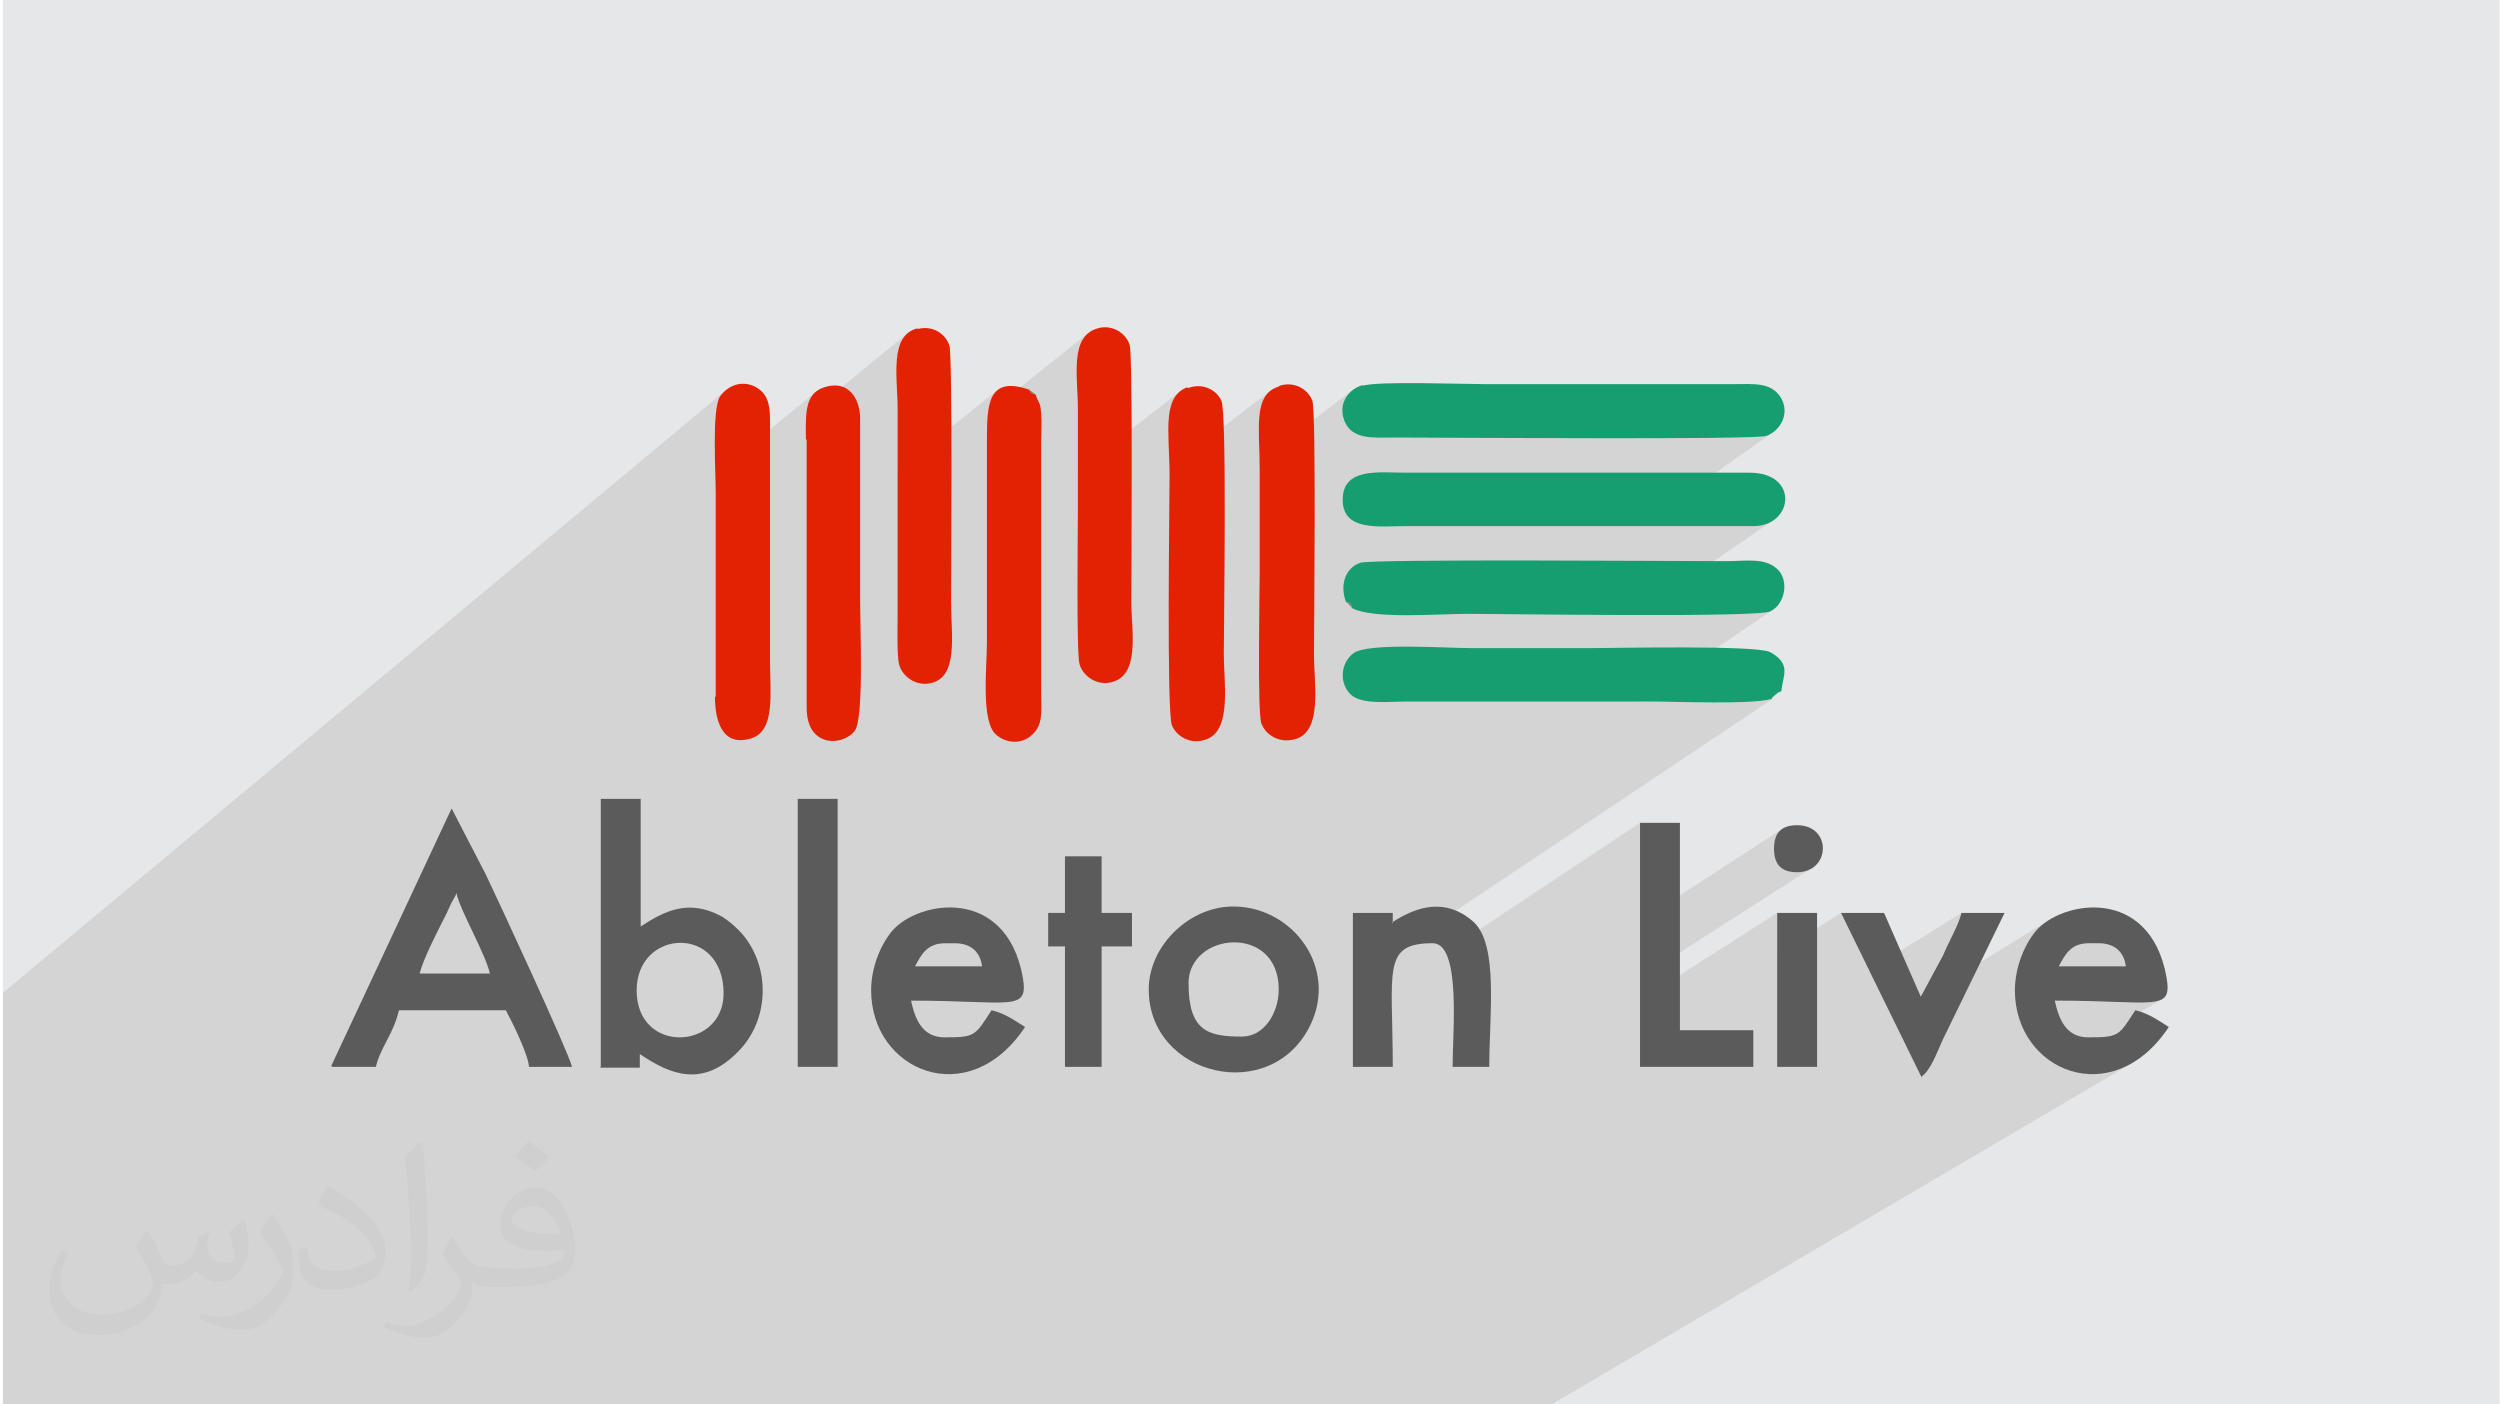 <?xml version="1.0" encoding="UTF-8"?>
<!DOCTYPE svg PUBLIC "-//W3C//DTD SVG 1.1//EN" "http://www.w3.org/Graphics/SVG/1.1/DTD/svg11.dtd">
<!-- Creator: CorelDRAW 2017 -->
<svg xmlns="http://www.w3.org/2000/svg" xml:space="preserve" width="356px" height="200px" version="1.1" style="shape-rendering:geometricPrecision; text-rendering:geometricPrecision; image-rendering:optimizeQuality; fill-rule:evenodd; clip-rule:evenodd"
viewBox="0 0 356000 200000"
 xmlns:xlink="http://www.w3.org/1999/xlink">
 <defs>
  <style type="text/css">
   <![CDATA[
    .fil3 {fill:#169E71}
    .fil6 {fill:#5B5B5B}
    .fil5 {fill:#7E7E7E}
    .fil4 {fill:#E32204}
    .fil0 {fill:#E6E7E8}
    .fil2 {fill:#373435;fill-opacity:0.031}
    .fil1 {fill:#373435;fill-opacity:0.102}
   ]]>
  </style>
 </defs>
 <g id="Layer_x0020_1">
  <polygon class="fil0" points="410,0 355940,0 355940,200000 410,200000 "/>
  <polygon class="fil1" points="137880,200000 137250,200000 132430,200000 130470,200000 130320,200000 127600,200000 124560,200000 119320,200000 108700,200000 108330,200000 105390,200000 102940,200000 102130,200000 101980,200000 101790,200000 101640,200000 99970,200000 96500,200000 96250,200000 94480,200000 89470,200000 87790,200000 86270,200000 86260,200000 86250,200000 81450,200000 77840,200000 77670,200000 70920,200000 70690,200000 69940,200000 69600,200000 67510,200000 63630,200000 63120,200000 62620,200000 61180,200000 58930,200000 58050,200000 56790,200000 56320,200000 56140,200000 52880,200000 51910,200000 51550,200000 51320,200000 51090,200000 50760,200000 50610,200000 50370,200000 48980,200000 46310,200000 44270,200000 44160,200000 43510,200000 43050,200000 42950,200000 42860,200000 41940,200000 41750,200000 40320,200000 40250,200000 36040,200000 35900,200000 34440,200000 34180,200000 34100,200000 33810,200000 33670,200000 29210,200000 28860,200000 27410,200000 25680,200000 23430,200000 23260,200000 20440,200000 20400,200000 19540,200000 19090,200000 19060,200000 18140,200000 17310,200000 16630,200000 15200,200000 13820,200000 13610,200000 12320,200000 10960,200000 7330,200000 5940,200000 2970,200000 1570,200000 410,200000 410,199540 410,198250 410,198070 410,197880 410,197690 410,196590 410,194240 410,194040 410,194020 410,193780 410,192640 410,192570 410,191880 410,190650 410,189110 410,188210 410,187940 410,187790 410,187590 410,187480 410,186380 410,185770 410,180400 410,178880 410,178810 410,178440 410,177920 410,173590 410,172760 410,171580 410,170430 410,168600 410,166310 410,161150 410,155820 410,155800 410,153210 410,152920 410,150870 410,141590 410,141380 103350,55570 102880,56020 102490,56520 102300,56960 102140,57540 102020,58250 101920,59060 101860,59960 101810,60930 101790,61940 101780,62990 101790,64050 101800,65090 101830,66120 101850,67090 101870,67550 116410,55600 115720,56240 115250,57060 114960,58010 114800,59070 114800,59280 129360,47350 128490,48350 127960,49660 127700,51210 127640,52910 127690,54700 127770,56500 127820,58220 127820,66910 142060,55540 141330,56430 140890,57650 140710,58780 155030,47380 154160,48380 153630,49680 153370,51210 153310,52890 153360,54670 153440,56470 153490,58220 153490,59130 153490,60050 153490,60970 153490,61880 153490,62800 153490,63710 153490,64630 153490,65540 153490,66460 153490,67020 167930,55820 167160,56780 166680,58000 166440,59470 166360,61150 166400,63010 166480,65040 166530,66650 180920,55640 180110,56550 182220,54930 182110,55040 180090,56590 179600,57750 179340,59200 179260,60870 179280,62720 179350,64730 179360,65570 192610,55550 192000,56130 191540,56830 191240,57620 191150,58490 191270,59410 191650,60380 192190,61110 192880,61640 193670,61990 194560,62190 195520,62300 196520,62330 197550,62320 198580,62310 199430,62310 200460,62310 201680,62320 203070,62320 204600,62330 206270,62340 208060,62340 209960,62350 211960,62360 214030,62370 216180,62380 218370,62390 220600,62390 222860,62400 225120,62400 227380,62410 229630,62410 231840,62410 234000,62410 236110,62400 238140,62400 240080,62390 241910,62370 243640,62360 245230,62340 246670,62310 247960,62290 249070,62250 249990,62220 250720,62180 251230,62130 251510,62080 252200,61750 233550,74920 249690,74920 251590,74590 253000,73730 233020,87580 233520,87580 235350,87580 237150,87580 238910,87580 240610,87560 242250,87550 243800,87530 245250,87500 246600,87470 247840,87440 248940,87390 249900,87340 250700,87290 251340,87220 251810,87150 252070,87070 252810,86580 233250,99900 235040,99900 235850,99910 236790,99920 237820,99940 238950,99960 240140,99980 241370,100000 242640,100020 243910,100030 245180,100030 246410,100020 247600,99990 248730,99950 249770,99890 250700,99810 251510,99700 251610,99680 253210,98600 253250,98580 253290,98580 253350,98560 253460,98520 253660,98430 251870,99630 252190,99560 252190,99680 192650,139480 192650,140080 200060,135140 200790,134760 201680,134510 202750,134360 204010,134320 204720,134460 205300,134870 205790,135520 205810,135570 233540,117170 233540,131190 253870,117980 253410,118350 253060,118810 252810,119380 252670,120040 252620,120800 252620,120910 252670,121710 252830,122390 253090,122960 253460,123410 253920,123770 254490,124010 255150,124160 255910,124210 257490,123920 233540,139280 233540,142470 253070,130000 253070,135750 262160,130000 266170,138180 279310,130000 279110,130690 278840,131410 278530,132140 278180,132880 277810,133650 277430,134430 277050,135220 276700,136020 273520,141930 269280,144530 269390,144750 291650,131090 290680,131810 289870,132610 289290,133390 288740,134280 288240,135250 287800,136310 287440,137420 287160,138590 286980,139790 286980,139920 295210,134910 295840,134590 296590,134390 297350,134330 297370,134320 297480,134320 298850,134320 299660,134380 300380,134540 301010,134820 301550,135200 301990,135670 302330,136230 302570,136880 302710,137610 294570,142510 295150,142510 297430,142560 299460,142620 301250,142680 302810,142730 304160,142760 305300,142760 306260,142710 307030,142600 307640,142410 308100,142140 303350,144970 303280,145070 302640,145990 302070,146680 301490,147150 293450,151920 294860,152490 296580,152870 298360,152960 300180,152730 302020,152170 303820,151260 220940,200000 212400,200000 210730,200000 209700,200000 198980,200000 197170,200000 196360,200000 190600,200000 189790,200000 189790,200000 189370,200000 189270,200000 188200,200000 180360,200000 180040,200000 179410,200000 178970,200000 175120,200000 173170,200000 171970,200000 166810,200000 157080,200000 151510,200000 143400,200000 138880,200000 "/>
  <path class="fil2" d="M21160 175320c680,1060 1140,2000 1550,3060 310,680 490,1820 2010,1820 490,0 1050,-120 1620,-500 680,-300 1130,-860 1360,-1620l570 -2000 1430 -680 120 110c-190,750 -300,1550 -300,2000 0,1740 1430,2310 2600,2310 680,0 1250,-300 1250,-950 0,-750 -380,-2110 -750,-3360 680,-680 1360,-1360 2110,-1930l120 120c370,1430 560,2870 560,3850 0,940 -380,1930 -750,2610 -680,1360 -1930,2420 -3440,2420 -1140,0 -2380,-570 -3250,-1630l-120 0c-870,1060 -2110,1930 -4120,1930l-680 0c-110,1360 -370,2300 -870,3170 -1240,2420 -4790,4050 -8160,4050 -4680,0 -6990,-2690 -6990,-6350 0,-2190 760,-4310 1810,-5750l950 380c-680,1360 -1130,2610 -1130,3860 0,3360 2790,4990 5930,4990 2980,0 6540,-1820 7180,-4050 -300,-2420 -1130,-3440 -2500,-5670 380,-680 950,-1430 1630,-2190l110 0 0 0 190 110 -40 -110zm54120 -12770c950,560 1930,1360 2880,2190 -570,750 -1140,1430 -2010,2000 -940,-750 -1930,-1430 -2870,-2110 680,-760 1360,-1440 1930,-2120l0 0 110 0 -40 40zm490 9220c-1620,0 -2870,1060 -2870,1810 0,1630 3180,2190 6990,2190 -490,-1920 -2110,-4040 -4120,-4040l0 40zm-3550 8920c2120,0 3930,-120 5290,-380 1550,-380 2880,-1130 2880,-1740 0,-110 0,-300 -120,-490 -870,110 -1810,110 -2800,110 -2790,0 -4980,-680 -5850,-2190 -190,-490 -380,-940 -380,-1550 0,-1550 680,-3060 1810,-4040 950,-870 2010,-1360 3180,-1360 1930,0 3550,1550 4610,4040 570,1360 1060,2870 1060,4910 0,1360 -380,2420 -1140,3250 -1550,1440 -4310,2010 -8650,2010l-1930 0 0 0 -490 0c-1060,0 -1820,-190 -2380,-680l-120 0c0,300 120,490 120,680 0,940 -300,2190 -950,3170 -1920,2870 -4040,4120 -5740,4120 -1820,0 -4040,-680 -6050,-1620l380 -690c680,310 1550,500 2800,500 3250,0 7480,-3180 8050,-6160 -120,-310 -380,-570 -680,-950 -950,-1130 -1550,-2110 -2120,-3060 490,-940 950,-1740 1360,-2420l190 0c1360,2800 2680,4420 5480,4420l490 0 0 0 2000 0 0 0 -300 120 0 0zm-14020 2980c190,-1360 300,-2790 300,-4120l0 -2000c0,-3740 -490,-9220 -870,-12770 680,-760 1630,-1630 2380,-2200l190 120c490,4500 680,9710 680,14510 0,1250 -110,2500 -190,3360 -110,1140 -750,2010 -2110,3370l-300 -120 -120 -110 40 -40zm-14470 -5970c110,1740 940,3180 3930,3180 1920,0 3430,-500 5290,-1360 300,-120 490,-310 490,-500 0,-1130 -870,-2600 -2310,-3930 -1360,-1240 -3250,-2410 -4990,-3060 -560,-300 -750,-490 -750,-750 0,-490 680,-1550 1250,-2310l190 0c1920,1060 4110,2610 5740,4230 1430,1550 2380,3180 2380,4920 0,1240 -380,2490 -1060,3660 -2110,1060 -4420,1930 -6720,1930 -2800,0 -4620,-1360 -4620,-4310 0,-300 0,-870 120,-1550l940 0 0 0 120 -110 0 -40zm-4990 -4990l1740 2800c680,1060 1240,2120 1240,3930l0 2310c0,1810 -1130,3740 -3060,5740 -1430,1360 -2790,1930 -4040,1930 -1820,0 -3860,-570 -6240,-1630l300 -680c760,190 1630,380 2690,380 3440,0 6910,-2490 8540,-5550 190,-380 300,-680 300,-870 0,-380 -190,-760 -380,-1060 -870,-1630 -1810,-3180 -2870,-4500 570,-870 1140,-1740 1740,-2610l110 0 0 0 0 -190 -70 0z"/>
  <g id="_2536402563536">
   <g>
    <path class="fil3" d="M191760 85710c800,340 460,0 800,900 3070,1590 12150,800 16470,800 4770,0 41230,570 43040,-340 2160,-1020 2730,-4430 1030,-6020 -1820,-1700 -4430,-1140 -7390,-1140 -6470,0 -50430,-340 -52020,230 -2270,800 -2950,3410 -1930,5790l0 -220z"/>
    <path class="fil3" d="M194150 54810c-2270,570 -3860,2960 -2500,5570 1250,2270 4200,1930 6930,1930 7950,0 51220,340 52930,-230 1930,-680 3400,-3060 2150,-5340 -1360,-2380 -3970,-2040 -6810,-2040l-35440 0c-3410,0 -15100,-460 -17370,230l110 -120z"/>
    <path class="fil3" d="M252190 99680c220,-340 0,-230 560,-690 800,-680 230,-220 910,-560 230,-2270 1480,-3860 -1590,-5570 -1930,-1020 -22370,-570 -25320,-570 -5800,0 -11590,0 -17380,0 -3410,0 -14430,-790 -16580,690 -1930,1360 -2160,4420 -340,6010 1590,1370 5330,910 7720,910l34870 0c3970,0 13970,460 17150,-340l0 120z"/>
    <path class="fil3" d="M200170 74920l49520 0c5680,0 6590,-7610 -570,-7610l-48950 0c-3750,0 -8970,-800 -8970,3860 0,4540 5220,3750 8970,3750z"/>
    <path class="fil4" d="M169050 55150c-3520,1370 -2610,6140 -2500,12040 0,4200 -450,34300 340,36120 680,1590 2730,2840 5000,1930 3520,-1360 2380,-8060 2380,-12040 0,-4200 460,-34410 -340,-36120 -680,-1590 -2720,-2610 -4770,-1810l-110 -120z"/>
    <path class="fil4" d="M101810 99220c0,3180 910,7270 5220,5910 3410,-1140 2620,-6480 2620,-11020l0 -34300c0,-2500 -460,-3860 -2160,-4770 -2160,-1020 -4090,110 -5000,1480 -1130,1930 -570,10790 -570,13630 0,9650 0,19420 0,29070l-110 0z"/>
    <path class="fil4" d="M182110 55040c-3750,1140 -2730,6020 -2730,11810 0,4890 0,9770 0,14650 0,2390 -340,19990 230,21470 570,1700 2610,2950 4880,2270 3870,-1130 2620,-7950 2620,-11920 0,-3980 340,-34530 -230,-36240 -570,-1590 -2500,-2840 -4660,-2150l-110 110z"/>
    <path class="fil4" d="M156330 46750c-4090,1130 -2840,6930 -2840,11470 0,4880 0,9770 0,14650 0,2390 -230,20100 230,21690 450,1600 2270,3070 4420,2620 4320,-910 2960,-7390 2960,-11470 0,-3980 230,-34990 -230,-36580 -570,-1810 -2610,-2950 -4540,-2380l0 0z"/>
    <path class="fil4" d="M130660 46750c-4090,1020 -2840,7040 -2840,11470l0 29420c0,1700 -120,5790 230,7040 450,1590 2270,3060 4430,2610 4080,-790 2950,-7040 2950,-11470 0,-3860 230,-35100 -230,-36570 -570,-1820 -2500,-2960 -4540,-2390l0 -110z"/>
    <path class="fil4" d="M114870 62540l0 38270c0,5680 5110,5450 6820,3300 1360,-1710 790,-14320 790,-18860l0 -25670c0,-2840 -1700,-5560 -5110,-4430 -2950,910 -2610,4210 -2610,7500l110 -110z"/>
    <path class="fil4" d="M147470 56180c-910,-350 -570,-120 -910,-690 -5910,-2040 -6020,2160 -6020,7160l0 28730c0,3640 -910,11480 1360,13290 1370,1140 3410,1370 4890,120 1810,-1480 1470,-3410 1470,-6020l0 -36120c0,-1140 120,-2500 0,-3750 -110,-1700 -340,-1360 -790,-2720z"/>
    <path class="fil5" d="M192560 86610c-340,-900 0,-560 -800,-900l800 900z"/>
    <path class="fil5" d="M147470 56180l-910 -690c340,570 -110,340 910,690z"/>
   </g>
   <g>
    <path class="fil6" d="M64990 127160c570,2610 4090,8520 4770,11470l-10000 0c570,-2270 2730,-6360 3870,-8630 220,-570 340,-680 560,-1250l690 -1250c0,-110 110,-230 220,-340l-110 0zm-17610 24760l6140 0c680,-2840 2500,-4650 3290,-8060l15220 0c800,1470 3180,6240 3300,8060l6130 0c-570,-2270 -10790,-24300 -12270,-27370l-4880 -9430 -17150 36690 220 110z"/>
    <path class="fil6" d="M90660 141020c0,-8750 12380,-9430 12380,450 0,8070 -12380,8750 -12380,-450zm-5230 11020l5680 0 0 -1940c4210,2840 8970,5000 14200,-560 4200,-4430 4430,-11700 450,-16470 -900,-1020 -1930,-1930 -3060,-2610 -4550,-2390 -7840,-910 -11470,1470l0 -18170 -5680 0 0 38160 -120 120z"/>
    <path class="fil6" d="M297370 134320l1480 0c2270,0 3630,1250 3860,3290l-9540 0c910,-1700 1700,-3290 4310,-3290l-110 0zm-10450 6700c0,11470 13860,17380 21920,5220 -1470,-910 -2840,-1930 -4770,-2380 -2380,3630 -2270,3860 -6700,3860 -3180,0 -4200,-2610 -4770,-5230 14310,0 16810,1710 15900,-3400 -2380,-12950 -14880,-10910 -18630,-6480 -1590,1930 -2950,5120 -2950,8410l0 0z"/>
    <path class="fil6" d="M134500 134320l1480 0c2270,0 3630,1250 3860,3290l-9540 0c910,-1700 1700,-3290 4310,-3290l-110 0zm-10450 6700c0,11470 13860,17380 21920,5220 -1480,-910 -2840,-1930 -4770,-2380 -2380,3630 -2270,3860 -6700,3860 -3180,0 -4200,-2610 -4770,-5230 14310,0 16810,1710 15900,-3400 -2390,-12950 -14880,-10910 -18630,-6480 -1590,1930 -2950,5120 -2950,8410l0 0z"/>
    <path class="fil6" d="M176860 147610c-4880,0 -7610,-800 -7610,-7610 0,-7270 12840,-8520 12840,900 0,3300 -2050,6710 -5230,6710l0 0zm-13280 -6710c0,12380 17490,16590 23050,5000 3860,-8180 -2500,-16580 -10670,-16810 -6360,-220 -12380,5450 -12380,11810l0 0z"/>
    <path class="fil6" d="M198330 131480l0 -1480 -5680 0 0 21920 5680 0c0,-13740 -1590,-17600 5680,-17600 4090,0 2840,12720 2840,17600l5220 0c0,-7380 1370,-17380 -2270,-20670 -3860,-3410 -7950,-2270 -11580,110l110 120z"/>
    <polygon class="fil6" points="233540,151920 249670,151920 249670,146700 239220,146700 239220,117170 233540,117170 "/>
    <polygon class="fil6" points="113600,151920 119280,151920 119280,113760 113600,113760 "/>
    <path class="fil6" d="M273520 153400c1470,-1020 2270,-3520 3180,-5450l8750 -17950 -6140 0c-450,1820 -1700,3860 -2610,6020l-3180 5910 -5230 -11930 -6130 0 11470 23400 -110 0z"/>
    <polygon class="fil6" points="151650,130000 149260,130000 149260,134770 151650,134770 151650,151920 156870,151920 156870,134770 161190,134770 161190,130000 156870,130000 156870,121940 151650,121940 "/>
    <polygon class="fil6" points="253070,151920 258750,151920 258750,130000 253070,130000 "/>
    <path class="fil6" d="M252620 120910c0,2280 1140,3300 3290,3300 4770,0 5000,-6700 0,-6700 -2270,0 -3290,1130 -3290,3290l0 110z"/>
   </g>
  </g>
 </g>
</svg>
